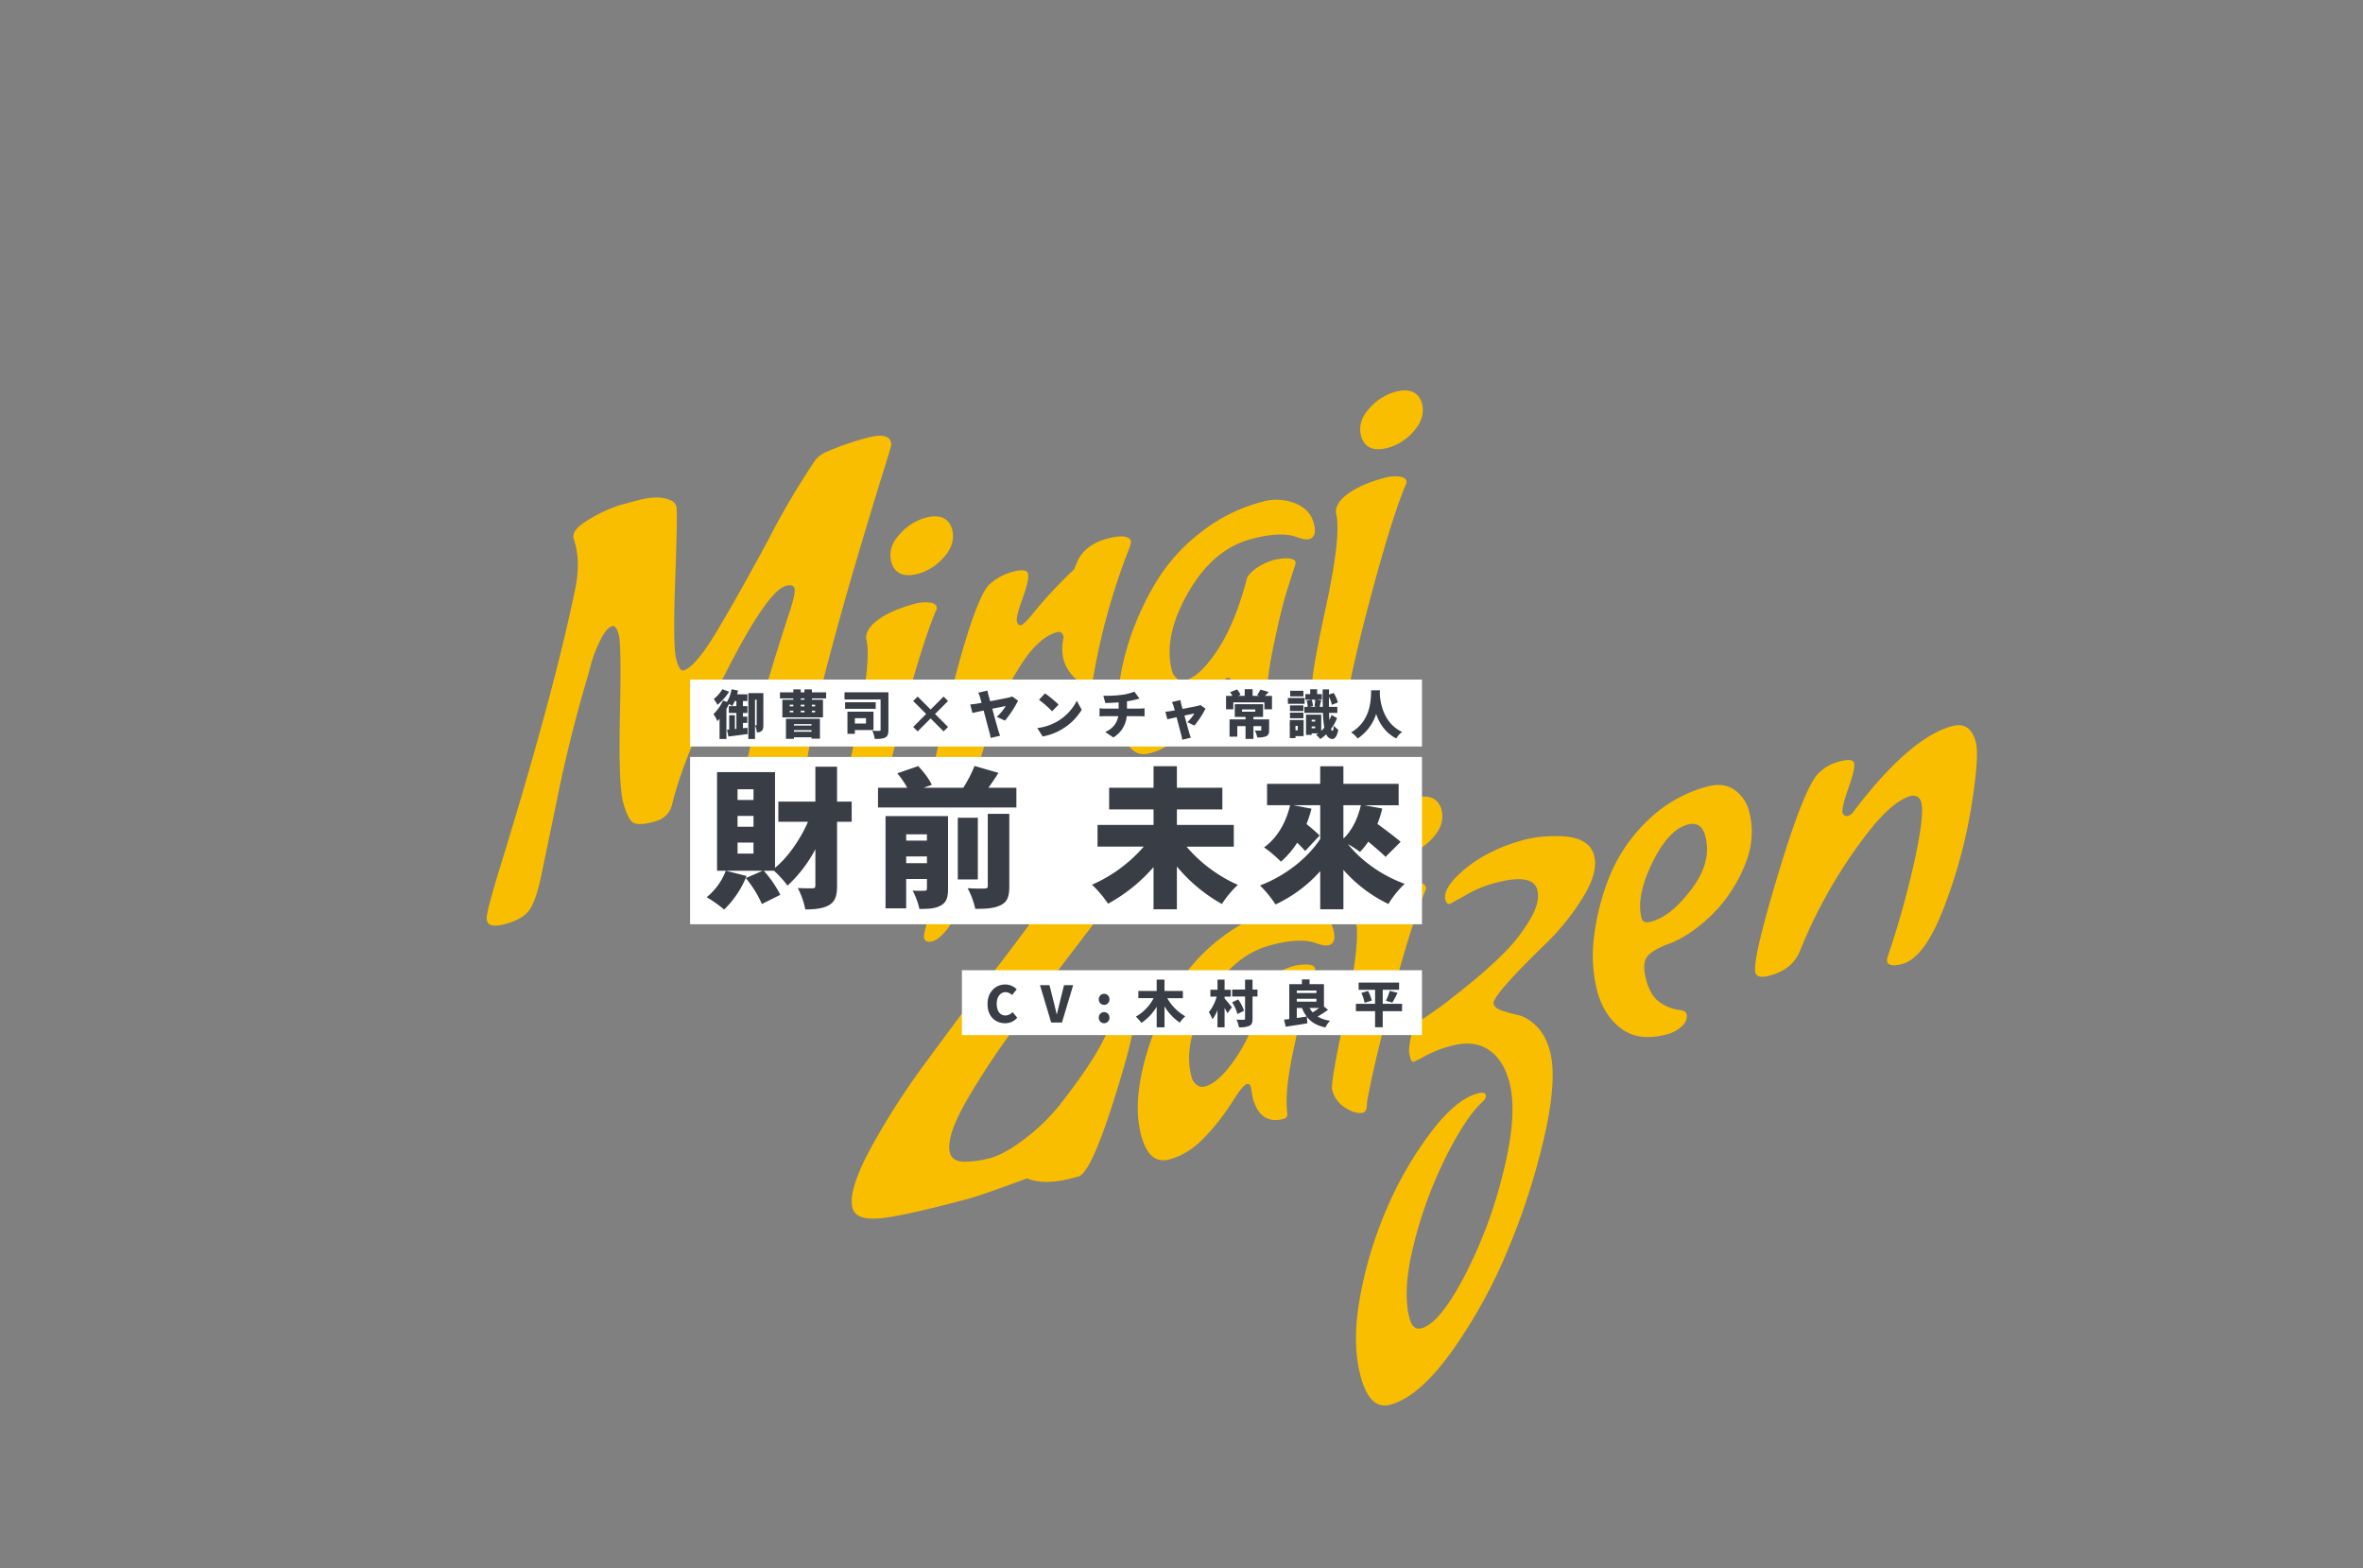 <svg height="750" viewBox="0 0 1130 750" width="1130" xmlns="http://www.w3.org/2000/svg" xmlns:xlink="http://www.w3.org/1999/xlink"><rect x="0" y="0" width="1130" height="750" fill="#808080" stroke="none"/><clipPath id="a"><path d="m328 141h1130v750h-1130z"/></clipPath><g clip-path="url(#a)" transform="translate(-328 -141)"><path d="m92.4-25.68q-3.12 5.76-10.44 5.76t-9.6-2.04q-2.28-2.04-2.28-10.8t9.36-40.8q9.36-32.04 9.36-36.96t-1.92-4.92q-2.88 0-7.2 4.92a67.417 67.417 0 0 0 -7.2 9.72l-2.88 5.04q-15.36 24.96-27.96 50.04t-18.48 36.72q-5.88 11.64-10.2 14.76t-12.36 3.12q-8.04 0-8.04-3.6v-.72q0-2.4 12.48-22.32 46.08-73.2 69.36-119.52 5.52-11.04 5.52-20.64v-2.88q0-4.32 9.96-6.96a66.821 66.821 0 0 1 16.44-2.64h7.92q10.08 0 14.88 3.84a4.416 4.416 0 0 1 2.16 3.84q0 2.4-9.48 33.24t-9.48 37.08q0 6.24 1.92 6.24 6 0 21.12-14.76t34.56-35.4a372.6 372.6 0 0 1 30.24-29.76 12.763 12.763 0 0 1 7.44-3.36 131.912 131.912 0 0 1 20.04-1.44q10.68 0 10.68 4.8a6.4 6.4 0 0 1 -.12 1.44q-.12.48-9 14.52t-21.6 34.8q-12.72 20.76-25.44 42.96a461.685 461.685 0 0 0 -21.6 42.24q-8.88 20.04-8.88 29.4a7.121 7.121 0 0 1 -6.72 4.08q-23.76 0-23.76-8.4 0-19.44 48.24-93.36 6.24-9.36 6.24-11.76t-3.6-2.4q-9.12 0-38.4 32.52t-41.28 54.36zm89.76 37.92q-3.36 0-7.44-4.2a14.1 14.1 0 0 1 -4.08-10.2q0-3.36 15.72-33.96t16.2-41.4q0-3.36 4.32-6.24 7.68-4.56 22.8-4.56a19.38 19.38 0 0 1 6.12 1.08q3.24 1.08 3.24 3a2.3 2.3 0 0 1 -.72 1.68q-9.12 11.52-26.64 41.52t-26.4 48.72q-1.2 4.56-3.12 4.56zm52.56-114q-10.56 0-11.04-8.4v-.24q0-7.2 7.08-11.76a25.812 25.812 0 0 1 14.04-4.56q10.56 0 11.04 8.4 0 7.2-6.96 11.88a25.133 25.133 0 0 1 -14.16 4.68zm65.76 71.28q-4.56 0-6.96-4.68a19.921 19.921 0 0 1 -2.4-9.12 23.366 23.366 0 0 1 2.88-10.2q0-3.12-2.4-3.12-9.36 0-21.36 11.16a139.582 139.582 0 0 0 -20.16 23.04q-8.16 11.88-14.88 23.88-4.08 7.2-16.8 7.2-6.48 0-6.48-2.88 0-6.48 23.64-48.36t31.32-44.76a26.2 26.2 0 0 1 11.88-2.64q6.6 0 6.6 2.76t-5.52 10.68q-5.52 7.92-5.52 10.08t1.68 2.16q.96 0 5.28-2.88a217.24 217.24 0 0 1 25.92-16.32l2.16-2.88q5.76-7.2 16.68-7.2t10.92 4.32a21.377 21.377 0 0 1 -2.4 3.84 310.791 310.791 0 0 0 -31.92 54.24q-.96 1.68-2.16 1.68zm65.04 22.08.48-5.04q0-1.92-1.44-1.92-2.16 0-8.76 6.24a111.409 111.409 0 0 1 -16.56 12.6q-9.96 6.36-19.92 6.36t-9.96-14.64q0-18.24 15.84-42a137.741 137.741 0 0 1 18.84-22.2 86.934 86.934 0 0 1 26.04-16.8 80.627 80.627 0 0 1 32.16-6.6 24.48 24.48 0 0 1 15.12 4.68q6.24 4.68 6.24 11.52t-4.08 6.84q-2.16 0-5.76-2.64-6.72-4.56-21.12-4.56-18.96 0-35.88 17.16t-16.92 33.96a7.078 7.078 0 0 0 1.32 4.08 4.255 4.255 0 0 0 3.72 1.92q7.2 0 18.48-9.96t22.08-28.68q.72-2.16 5.28-4.08a27.718 27.718 0 0 1 10.8-1.92q8.88.72 8.88 3.84a20 20 0 0 1 -1.8 3q-1.8 2.76-6.36 9.96t-12.84 23.64q-8.28 16.44-9.72 26.04-.24 2.88-2.4 2.88-11.76 0-11.76-13.68zm49.2 20.64q-3.36 0-7.44-4.2a14.1 14.1 0 0 1 -4.08-10.2q0-3.36 15.72-33.96t16.2-41.4q0-3.36 4.32-6.24 7.68-4.56 22.8-4.56a19.38 19.38 0 0 1 6.12 1.08q3.24 1.08 3.24 3a2.3 2.3 0 0 1 -.72 1.68q-9.12 11.52-26.64 41.52t-26.4 48.72q-1.2 4.56-3.12 4.56zm52.56-114q-10.56 0-11.04-8.4v-.24q0-7.2 7.08-11.76a25.812 25.812 0 0 1 14.04-4.56q10.56 0 11.04 8.4 0 7.2-6.96 11.88a25.133 25.133 0 0 1 -14.16 4.68zm-146.88 134.8q0 11.52-50.4 50.4-20.88 16.08-41.88 32.4a383.868 383.868 0 0 0 -35.76 31.08q-14.76 14.76-14.76 22.68 0 4.32 5.52 5.88a45.916 45.916 0 0 0 12.48 1.56q6.96 0 18.12-4.56a94.386 94.386 0 0 0 20.04-11.04q18.96-14.16 27.84-24l4.08-4.56q5.04-4.08 8.64-4.08h.48q3.84 0 3.84 2.4-.48 5.76-19.32 35.16t-25.08 30.12h-2.64q-14.4 0-21.6-5.52-23.04 2.16-29.52 2.16-31.92 0-43.32-1.92t-11.4-8.16q0-8.4 15-24.48a349.673 349.673 0 0 1 36.48-33.36q21.48-17.28 43.08-33.84t36.72-29.16q15.12-12.6 15.36-16.2v-.24q0-6.48-13.08-6.48a56.718 56.718 0 0 0 -26.28 6.84 163.939 163.939 0 0 0 -28.32 19.32q-5.52 4.32-9 4.32t-3.48-2.64q.24-2.64 11.76-20.4t18.96-24a10.9 10.9 0 0 1 7.68-2.88q10.08 0 16.56 5.28 15.84-1.44 35.76-1.44 37.44 0 37.44 9.36zm3.84 148.56.48-5.04q0-1.92-1.44-1.92-2.16 0-8.76 6.24a111.411 111.411 0 0 1 -16.56 12.6q-9.96 6.36-19.92 6.36t-9.96-14.64q0-18.24 15.84-42a137.741 137.741 0 0 1 18.84-22.2 86.934 86.934 0 0 1 26.04-16.8 80.627 80.627 0 0 1 32.16-6.6 24.48 24.48 0 0 1 15.12 4.68q6.24 4.68 6.24 11.52t-4.08 6.84q-2.16 0-5.76-2.64-6.72-4.56-21.12-4.56-18.96 0-35.88 17.16t-16.92 33.96a7.078 7.078 0 0 0 1.32 4.08 4.255 4.255 0 0 0 3.72 1.92q7.2 0 18.48-9.96t22.08-28.68q.72-2.16 5.28-4.08a27.718 27.718 0 0 1 10.8-1.92q8.88.72 8.88 3.84a20.006 20.006 0 0 1 -1.8 3q-1.8 2.76-6.36 9.96t-12.84 23.64q-8.28 16.44-9.72 26.04-.24 2.88-2.4 2.88-11.76 0-11.76-13.68zm49.2 20.64q-3.36 0-7.44-4.2a14.1 14.1 0 0 1 -4.08-10.2q0-3.36 15.72-33.96t16.2-41.4q0-3.36 4.32-6.24 7.68-4.56 22.8-4.56a19.38 19.38 0 0 1 6.12 1.08q3.24 1.08 3.24 3a2.3 2.3 0 0 1 -.72 1.68q-9.12 11.52-26.64 41.52t-26.4 48.72q-1.2 4.56-3.12 4.56zm52.56-114q-10.56 0-11.04-8.4v-.24q0-7.2 7.08-11.76a25.812 25.812 0 0 1 14.04-4.56q10.56 0 11.04 8.4 0 7.2-6.96 11.88a25.133 25.133 0 0 1 -14.16 4.68zm41.28 108.72q0 13.68-12.84 38.16a330.4 330.4 0 0 1 -30.72 47.76 245.807 245.807 0 0 1 -38.76 40.44q-20.88 17.16-35.28 17.16-10.08 0-10.08-16.8t9.84-37.32a193.1 193.1 0 0 1 23.64-37.68 174.337 174.337 0 0 1 29.4-29.16q15.6-12 26.16-12 3.6 0 3.6 1.68t-2.88 3.12q-9.12 4.8-23.16 20.52a203.411 203.411 0 0 0 -25.44 36q-11.4 20.28-11.4 34.2 0 6 4.32 6 8.88 0 26.04-18.48a221.831 221.831 0 0 0 31.08-43.56q13.92-25.08 13.92-40.92 0-11.04-5.64-17.4t-16.44-6.36a55.534 55.534 0 0 0 -13.2 1.32 42.664 42.664 0 0 1 -6.36 1.32q-1.08 0-1.08-2.04a23.436 23.436 0 0 1 .12-2.88 16.579 16.579 0 0 1 .96-3 31.875 31.875 0 0 1 1.92-4.08 16.1 16.1 0 0 1 3.36-3.96 14.575 14.575 0 0 1 5.16-3q2.88-.96 7.44-2.64t16.2-6.84a225.074 225.074 0 0 0 20.64-10.32 82.108 82.108 0 0 0 16.32-12.24q7.32-7.08 7.32-13.08 0-8.4-18.72-8.4a55.674 55.674 0 0 0 -15.6 2.16l-7.68 1.92q-1.68 0-1.68-2.4 0-6 13.2-12t30.72-6a57.865 57.865 0 0 1 14.64 2.16q15.6 3.84 15.6 13.68 0 8.16-10.08 17.76a113.775 113.775 0 0 1 -22.32 16.56q-32.4 18-32.4 21.84 0 2.16 3.12 4.2t6.96 4.08q3.84 2.04 6.96 7.32t3.12 13.2zm56.16 6.72q-13.92 0-20.4-8.28t-6.48-20.4a69.012 69.012 0 0 1 5.28-25.44 113.879 113.879 0 0 1 14.52-25.8 76.816 76.816 0 0 1 24.24-21 64.29 64.29 0 0 1 32.28-8.52q7.92 0 12 4.92a17.663 17.663 0 0 1 4.08 11.64q0 13.92-9.84 25.92a70.372 70.372 0 0 1 -21.84 18.24q-12 6.24-21.24 7.08t-12.36 3.48q-3.12 2.64-3.12 10.56t3.6 12a19.756 19.756 0 0 0 7.2 5.52q3.6 1.44 3.6 2.88 0 3.36-3.6 5.28a16.564 16.564 0 0 1 -7.92 1.92zm42.24-86.88q0-7.44-6.72-7.44-9.6 0-21.24 13.44t-11.64 24.24q0 2.64 4.08 2.64 9.84 0 22.68-10.08t12.84-22.8zm75.12 83.52q-6.72 0-6.72-3.12l.48-1.44a432.125 432.125 0 0 0 24.72-41.64q10.32-20.04 10.32-26.04a4.359 4.359 0 0 0 -.96-3 4.431 4.431 0 0 0 -2.88-1.32q-9.36 0-25.08 12a236.461 236.461 0 0 0 -45.24 45.48q-5.76 8.04-17.28 8.04-6.24 0-6.24-3.12 0-6.24 23.52-44.04t31.2-40.68a20.37 20.37 0 0 1 10.44-2.4q6.36 0 6.36 2.52t-5.76 10.92q-5.76 8.4-5.76 10.8.48 1.92 2.04 1.92a4.294 4.294 0 0 0 2.76-.96q35.52-27.6 56.64-27.6 8.88 0 8.88 10.32 0 6.72-9.96 29.04a240.828 240.828 0 0 1 -25.2 43.32q-15.24 21-26.28 21z" fill="#fabe00" transform="matrix(.966 -.259 .259 .966 566.778 574.46)"/><g fill="#fff"><path d="m0 0h220v31h-220z" transform="translate(788 605)"/><path d="m0 0h350v80h-350z" transform="translate(658 503)"/><path d="m0 0h350v32h-350z" transform="translate(658 466)"/></g><g fill="#393d46"><path d="m9.624.336a7.431 7.431 0 0 0 5.832-2.636l-2.256-2.692a4.6 4.6 0 0 1 -3.408 1.632c-2.52 0-4.152-2.064-4.152-5.616 0-3.48 1.9-5.544 4.2-5.544a4.53 4.53 0 0 1 3.12 1.392l2.232-2.736a7.606 7.606 0 0 0 -5.424-2.328c-4.536 0-8.52 3.408-8.52 9.36 0 6.048 3.84 9.168 8.376 9.168zm22.056-.336h5.16l5.352-17.88h-4.368l-2.016 8.16c-.5 1.92-.864 3.744-1.392 5.712h-.116c-.5-1.968-.864-3.792-1.392-5.712l-2.04-8.16h-4.54zm25.32-8.448a2.538 2.538 0 0 0 2.544-2.64 2.538 2.538 0 0 0 -2.544-2.64 2.524 2.524 0 0 0 -2.544 2.64 2.524 2.524 0 0 0 2.544 2.64zm0 8.784a2.559 2.559 0 0 0 2.544-2.664 2.538 2.538 0 0 0 -2.544-2.64 2.524 2.524 0 0 0 -2.544 2.64 2.544 2.544 0 0 0 2.544 2.664zm37.656-11.976v-3.46h-8.784v-5.42h-3.744v5.42h-8.76v3.456h7.3a21.768 21.768 0 0 1 -8.472 8.832 19.381 19.381 0 0 1 2.616 3 24.34 24.34 0 0 0 7.32-7.728v9.82h3.744v-9.98a25.336 25.336 0 0 0 7.316 7.772 14.516 14.516 0 0 1 2.616-3.048 22.973 22.973 0 0 1 -8.616-8.664zm19.944-.744h2.952v-3.288h-2.952v-4.848h-3.384v4.848h-3.408v3.288h3.024a20.975 20.975 0 0 1 -3.744 7.416 19.65 19.65 0 0 1 1.7 3.408 17.785 17.785 0 0 0 2.424-4.368v8.208h3.388v-9.24c.528.912 1.056 1.824 1.392 2.544l2.088-2.9c-.5-.648-2.688-3.336-3.48-4.152zm15.744-3.36h-2.376v-4.756h-3.576v4.752h-6.168v3.312h6.168v10.516c0 .456-.168.6-.648.6-.5 0-2.04 0-3.456-.072a14.6 14.6 0 0 1 1.2 3.672 11.231 11.231 0 0 0 4.992-.7c1.128-.552 1.488-1.512 1.488-3.456v-10.56h2.376zm-6.456 10.128a18.523 18.523 0 0 0 -2.788-5.424l-2.88 1.392a19.465 19.465 0 0 1 2.52 5.592zm25.248-1.344h2.472a17.619 17.619 0 0 0 2.256 4.1c-1.56.24-3.168.48-4.728.7zm9.384-8.352v1.224h-9.384v-1.224zm1.272 8.352a31.786 31.786 0 0 1 -3.072 2.112 10.042 10.042 0 0 1 -1.464-2.112zm-10.656-4.392h9.384v1.368h-9.384zm12.984 3.744v-10.728h-6.888v-2.28h-3.648v2.28h-6.048v16.68c-.912.1-1.752.216-2.5.288l.816 3.384c2.9-.456 6.768-1.032 10.32-1.632l-.216-3.12c1.992 2.568 4.752 4.224 8.856 5.088a14.026 14.026 0 0 1 2.212-3.192 16.246 16.246 0 0 1 -5.924-2.016 45.315 45.315 0 0 0 4.968-3.264zm37.344-1.344h-9.24v-6.7h7.824v-3.448h-19.348v3.456h7.872v6.7h-9.168v3.528h9.168v7.68h3.648v-7.68h9.24zm-19.44-5.208a21.088 21.088 0 0 1 1.536 4.728l3.408-1.056a19.326 19.326 0 0 0 -1.752-4.608zm14.808 4.632a50.044 50.044 0 0 0 2.472-4.68l-3.744-.936a26 26 0 0 1 -1.8 4.728z" transform="translate(799 630)"/><path d="m10.08-11.592a29.979 29.979 0 0 1 -9.144 12.672 58.023 58.023 0 0 1 8.352 5.9 46.517 46.517 0 0 0 10.728-16.052zm13.248-33.84h-7.628v-5.112h7.632zm0 12.816h-7.628v-5.184h7.632zm0 12.816h-7.628v-5.256h7.632zm46.944-24.84h-6.984v-16.7h-10.368v16.7h-17.712v9.648h14.184c-3.744 8.492-9.432 16.776-15.768 22.032v-45.792h-27.724v47.16h21.82l-8.064 3.528a53.972 53.972 0 0 1 7.704 12.384l8.784-4.392a52.488 52.488 0 0 0 -7.92-11.52h4.9a49.6 49.6 0 0 1 6.476 7.128 64.093 64.093 0 0 0 13.32-17.424v17.28c0 1.08-.36 1.44-1.44 1.44s-4.032 0-6.984-.144a36.912 36.912 0 0 1 3.604 10.224c5.04 0 8.784-.5 11.52-2.16 2.808-1.728 3.672-4.464 3.672-9.288v-30.456h6.984zm26.064 29.448v-3.24h9.936v3.24zm9.936-13.824v3.024h-9.936v-3.024zm10.08-8.712h-29.88v44.136h9.864v-14.04h9.936v4.532c0 .792-.288 1.08-1.152 1.08a52.431 52.431 0 0 1 -5.688-.072 34.83 34.83 0 0 1 3.24 8.784c4.248 0 7.56-.144 10.224-1.656 2.664-1.44 3.456-3.816 3.456-7.992zm19.008 33.408c0 .936-.36 1.224-1.512 1.224-1.152.072-4.9.072-8.136-.144a37.294 37.294 0 0 1 3.672 9.864c5.112.072 9.144-.216 12.24-1.8 3.168-1.584 4.032-4.176 4.032-9v-34.632h-10.3zm-4.752-32.616h-9.576v29.52h9.576zm5.04-14.328c1.584-2.16 3.24-4.608 4.824-7.128l-11.448-3.308a60.113 60.113 0 0 1 -5.4 10.44h-19.008l3.96-1.368c-1.152-2.736-3.96-6.336-6.48-9l-10.008 3.452a39.388 39.388 0 0 1 4.752 6.912h-13.968v9.432h66.168v-9.432zm117.36 28.152v-10.368h-27.216v-7.42h21.744v-10.364h-21.744v-10.3h-11.16v10.3h-21.24v10.364h21.24v7.416h-26.784v10.368h22.1a69.525 69.525 0 0 1 -24.764 18.216 54.123 54.123 0 0 1 7.7 9.072 78.39 78.39 0 0 0 21.744-17.5v20.168h11.16v-20.448a76.7 76.7 0 0 0 21.532 17.928 46.817 46.817 0 0 1 7.632-9.144 68.887 68.887 0 0 1 -24.552-18.288zm60.768-19.8c-1.368 6.12-4.176 11.952-8.208 15.84l-.144-.216v-15.624zm19.008 17.5c-2.592-2.3-7.2-5.688-11.088-8.568a51.151 51.151 0 0 0 2.3-7.344l-8.568-1.584h16.416v-10.228h-26.42v-8.424h-11.088v8.424h-25.416v10.224h11.016c-1.944 8.352-6.264 15.768-12.456 20.16a57.7 57.7 0 0 1 8.064 6.84 41.92 41.92 0 0 0 7.776-9.072 46.622 46.622 0 0 1 3.816 3.96l6.912-7.416c-1.44-1.44-3.888-3.528-6.264-5.472a62.445 62.445 0 0 0 2.376-7.344l-8.64-1.656h12.816v16.128c-6.12 9.36-16.992 17.784-28.8 22.248a52.383 52.383 0 0 1 7.416 9.072 65.928 65.928 0 0 0 21.384-15.912v18.216h11.088v-18.864a67.555 67.555 0 0 0 21.528 16.344 45.726 45.726 0 0 1 7.776-9.648c-10.8-3.888-20.808-11.016-27.144-19.008a53.886 53.886 0 0 1 5.76 3.744 30.855 30.855 0 0 0 3.96-4.9c3.24 2.664 6.408 5.4 8.28 7.272z" transform="translate(665 569)"/><path d="m4.425-21.4a16.747 16.747 0 0 1 -4.1 4.675 21.989 21.989 0 0 1 1.775 2.8 26.9 26.9 0 0 0 5.575-6.25zm9.85 18.65v-2.525h2.075v-3.025h-2.075v-1.75h2.15v-3.25h-2.15v-2.45h2.125v-3.2h-4.9c.15-.6.3-1.2.425-1.8l-3.1-.625a17.135 17.135 0 0 1 -2.2 6.075l-1.875-.675a21.658 21.658 0 0 1 -4.55 6.475 22.548 22.548 0 0 1 1.875 3.35c.35-.35.675-.725 1.025-1.125v9.675h3.275v-14.4c.45-.775.875-1.575 1.25-2.325a13.127 13.127 0 0 1 1.5.975 14.322 14.322 0 0 0 1.25-2.4h.775v2.45h-3.625v3.25h3.625v7.625l-.725.05v-6.575h-2.725v6.825l-1.05.1.7 3.25c2.625-.325 6-.75 9.175-1.2l-.1-3zm6.575-13.625v12c0 .225-.05.275-.175.275h-.625v-12.275zm3.2-3.15h-7.2v21.925h3.2v-6.5a10.615 10.615 0 0 1 .9 3.325 3.1 3.1 0 0 0 2.275-.675c.7-.6.825-1.6.825-2.825zm23.025 14.825v.7h-8.4v-.7zm-8.4 3.65v-.75h8.4v.75zm-3.825 3.4h3.825v-.75h8.4v.65h4.025v-9.525h-16.25zm8.85-18.725h-1.775v-.625h1.775zm5.1 2.4v.8h-1.55v-.8zm0 3.625h-1.55v-.775h1.55zm-12.125-.775h1.7v.775h-1.7zm7.025 0v.775h-1.775v-.775zm-1.775-2.05v-.8h1.775v.8zm-5.25-.8h1.7v.8h-1.7zm17.375-3.025v-2.9h-6.8v-1.425h-3.55v1.425h-1.775v-1.425h-3.55v1.425h-6.4v2.9h6.4v.625h-5.25v8.45h19.425v-8.45h-5.3v-.625zm19.075 9.45v2.575h-5.325v-2.575zm3.575 5.675v-8.775h-12.45v10.575h3.55v-1.8zm1.075-13.3h-14.65v3.15h14.65zm6.075-4.75h-21v3.45h17.25v14.425c0 .45-.175.575-.625.575-.475.025-2.075.025-3.325-.075a14.086 14.086 0 0 1 1.15 3.925c2.3.025 3.9-.075 5.05-.7 1.175-.625 1.5-1.7 1.5-3.65zm20.175 12.5 6.2 6.2 2.125-2.125-6.2-6.2 6.2-6.2-2.125-2.125-6.2 6.2-6.2-6.2-2.125 2.125 6.2 6.2-6.2 6.2 2.125 2.125zm27.2-13.3-4.425 1a10.3 10.3 0 0 1 .9 2.375c.2.625.425 1.475.7 2.475-1.175.2-2.05.35-2.425.425-1.025.15-1.975.25-3 .35l1.05 4.075c.925-.225 3-.675 5.35-1.175 1.1 4.1 2.275 8.675 2.75 10.3.275.95.475 2.05.625 2.8l4.5-1.05c-.25-.65-.7-2.025-.875-2.575-.525-1.775-1.75-6.25-2.875-10.35 3-.6 5.675-1.15 6.45-1.275a22.944 22.944 0 0 1 -4.275 5.15l3.9 1.825a49.9 49.9 0 0 0 6.25-9.525l-2.775-2.025a7.557 7.557 0 0 1 -1.7.525c-1.3.3-5.25 1.075-8.85 1.75-.275-1.025-.55-1.95-.75-2.675a21.063 21.063 0 0 1 -.525-2.4zm27.5 1.325-2.875 3.075a52.107 52.107 0 0 1 6.275 5.475l3.1-3.175a50.442 50.442 0 0 0 -6.5-5.375zm-3.7 16.6 2.575 4a26.678 26.678 0 0 0 8.95-3.3 27.035 27.035 0 0 0 9.725-9.475l-2.35-4.275a24.158 24.158 0 0 1 -9.55 10 25.727 25.727 0 0 1 -9.35 3.05zm31.6-15.475.95 3.475c1.575-.025 4.025-.125 6.35-.3v2.975h-6.75c-.8 0-1.625-.075-2.375-.15v3.875c.675-.05 1.65-.1 2.4-.1h6.55c-.6 3.325-2.525 5.9-6.225 7.575l3.875 2.6a13.174 13.174 0 0 0 6.4-10.175h6.175c.725 0 1.6.05 2.35.1v-3.875c-.575.05-1.9.15-2.425.15h-5.975v-3.475c1.325-.2 2.6-.45 3.775-.75.45-.1 1.2-.3 2.225-.55l-2.475-3.325a24.466 24.466 0 0 1 -6.225 1.55 59.989 59.989 0 0 1 -8.6.4zm36.85 2.075-4.05.95a10.687 10.687 0 0 1 .775 1.925c.175.525.375 1.25.575 2.05-.975.175-1.725.3-2.05.35-.875.15-1.6.225-2.425.3l.925 3.6c.8-.175 2.5-.55 4.425-.975.875 3.3 1.8 6.925 2.2 8.375a17.1 17.1 0 0 1 .5 2.4l4.1-1c-.2-.525-.6-1.825-.725-2.25-.425-1.4-1.4-4.975-2.325-8.325 2.25-.475 4.2-.875 4.775-.975a21.3 21.3 0 0 1 -3.35 4.125l3.325 1.65a43.494 43.494 0 0 0 5.325-8.1l-2.45-1.725a6.823 6.823 0 0 1 -1.425.45c-1.05.225-4.15.825-7.1 1.4-.225-.825-.425-1.575-.6-2.175-.15-.65-.325-1.375-.425-2.05zm29.475 4.475h6.325v1.075h-6.325zm12.95 4.75h-7.5v-1.175h4.6v-6.075h-13.525v6.075h5.15v1.175h-7.65v8.25h3.7v-5.025h3.95v6.125h3.775v-6.125h3.75v1.8c0 .275-.125.35-.5.35-.325 0-1.675 0-2.575-.05a12.935 12.935 0 0 1 1.15 3.3 10.677 10.677 0 0 0 4.225-.525c1.125-.525 1.45-1.425 1.45-3zm-2-11.225c.55-.525 1.15-1.175 1.8-1.875l-3.95-1.125a16.962 16.962 0 0 1 -1.625 2.575l1.25.425h-3.375v-3.2h-3.775v3.2h-3.225l1.225-.525a9.8 9.8 0 0 0 -1.65-2.55l-3.325 1.3a11.7 11.7 0 0 1 1.1 1.775h-3.05v6.425h3.475v-3.325h14.875v3.325h3.625v-6.425zm18.4-2.45h-6.325v2.7h6.325zm.575 3.425h-8v2.825h8zm-.575 3.575h-6.425v2.7h6.425zm-6.425 6.15h6.425v-2.7h-6.425zm3.725 3.625v2.125h-1.1v-2.125zm2.8-2.8h-6.625v8.675h2.725v-.95h3.9zm3.85 3.95v-.875h1.675v.875zm1.675-4.05v.825h-1.675v-.825zm.025-9.6c-.05.975-.225 2.275-.375 3.2l1.15.225h-3.425l1.575-.375a10.2 10.2 0 0 0 -.675-3.05zm7.8 7.3a18.373 18.373 0 0 1 -1.025 2.375c-.075-1-.125-2.125-.175-3.375h3.975v-2.875h-4.025c0-1.475 0-3.1.025-4.8a14.848 14.848 0 0 1 1.375 3.825l2.875-1.15a15.466 15.466 0 0 0 -2.05-4.55l-2.2.825.05-2.525h-3.075c0 3.1 0 5.875.075 8.375h-1.5c.2-.825.425-1.95.75-3.075l-2.225-.35h2.525v-2.675h-2.275v-2.325h-3.3v2.325h-2.325v2.675h2.85l-2.25.5a11.473 11.473 0 0 1 .525 2.925h-1.6v2.875h8.9a50.056 50.056 0 0 0 .65 7.075c-.475.55-.975 1.075-1.475 1.55v-7.775h-7.275v9.675h2.7v-.725h3.15c-.35.25-.7.5-1.05.7a11.453 11.453 0 0 1 1.975 2 18.037 18.037 0 0 0 2.9-2.275 3.363 3.363 0 0 0 2.825 2.275c.95.05 2.225-.75 2.925-4.4a10.285 10.285 0 0 1 -2.175-2.05c-.075 1.575-.275 2.575-.575 2.55q-.45-.075-.75-.9a21.876 21.876 0 0 0 2.925-5.2zm18.95-11.8c-.175 3.275.375 14.35-9.575 20.125a12.11 12.11 0 0 1 3.1 2.925 22.1 22.1 0 0 0 8.85-11.75c1.5 4.375 4.3 9.025 9.625 11.725a10.689 10.689 0 0 1 2.8-3.1c-9.275-4.4-10.475-14.675-10.675-18.275q.037-.937.075-1.65z" transform="translate(669 492)"/></g></g></svg>